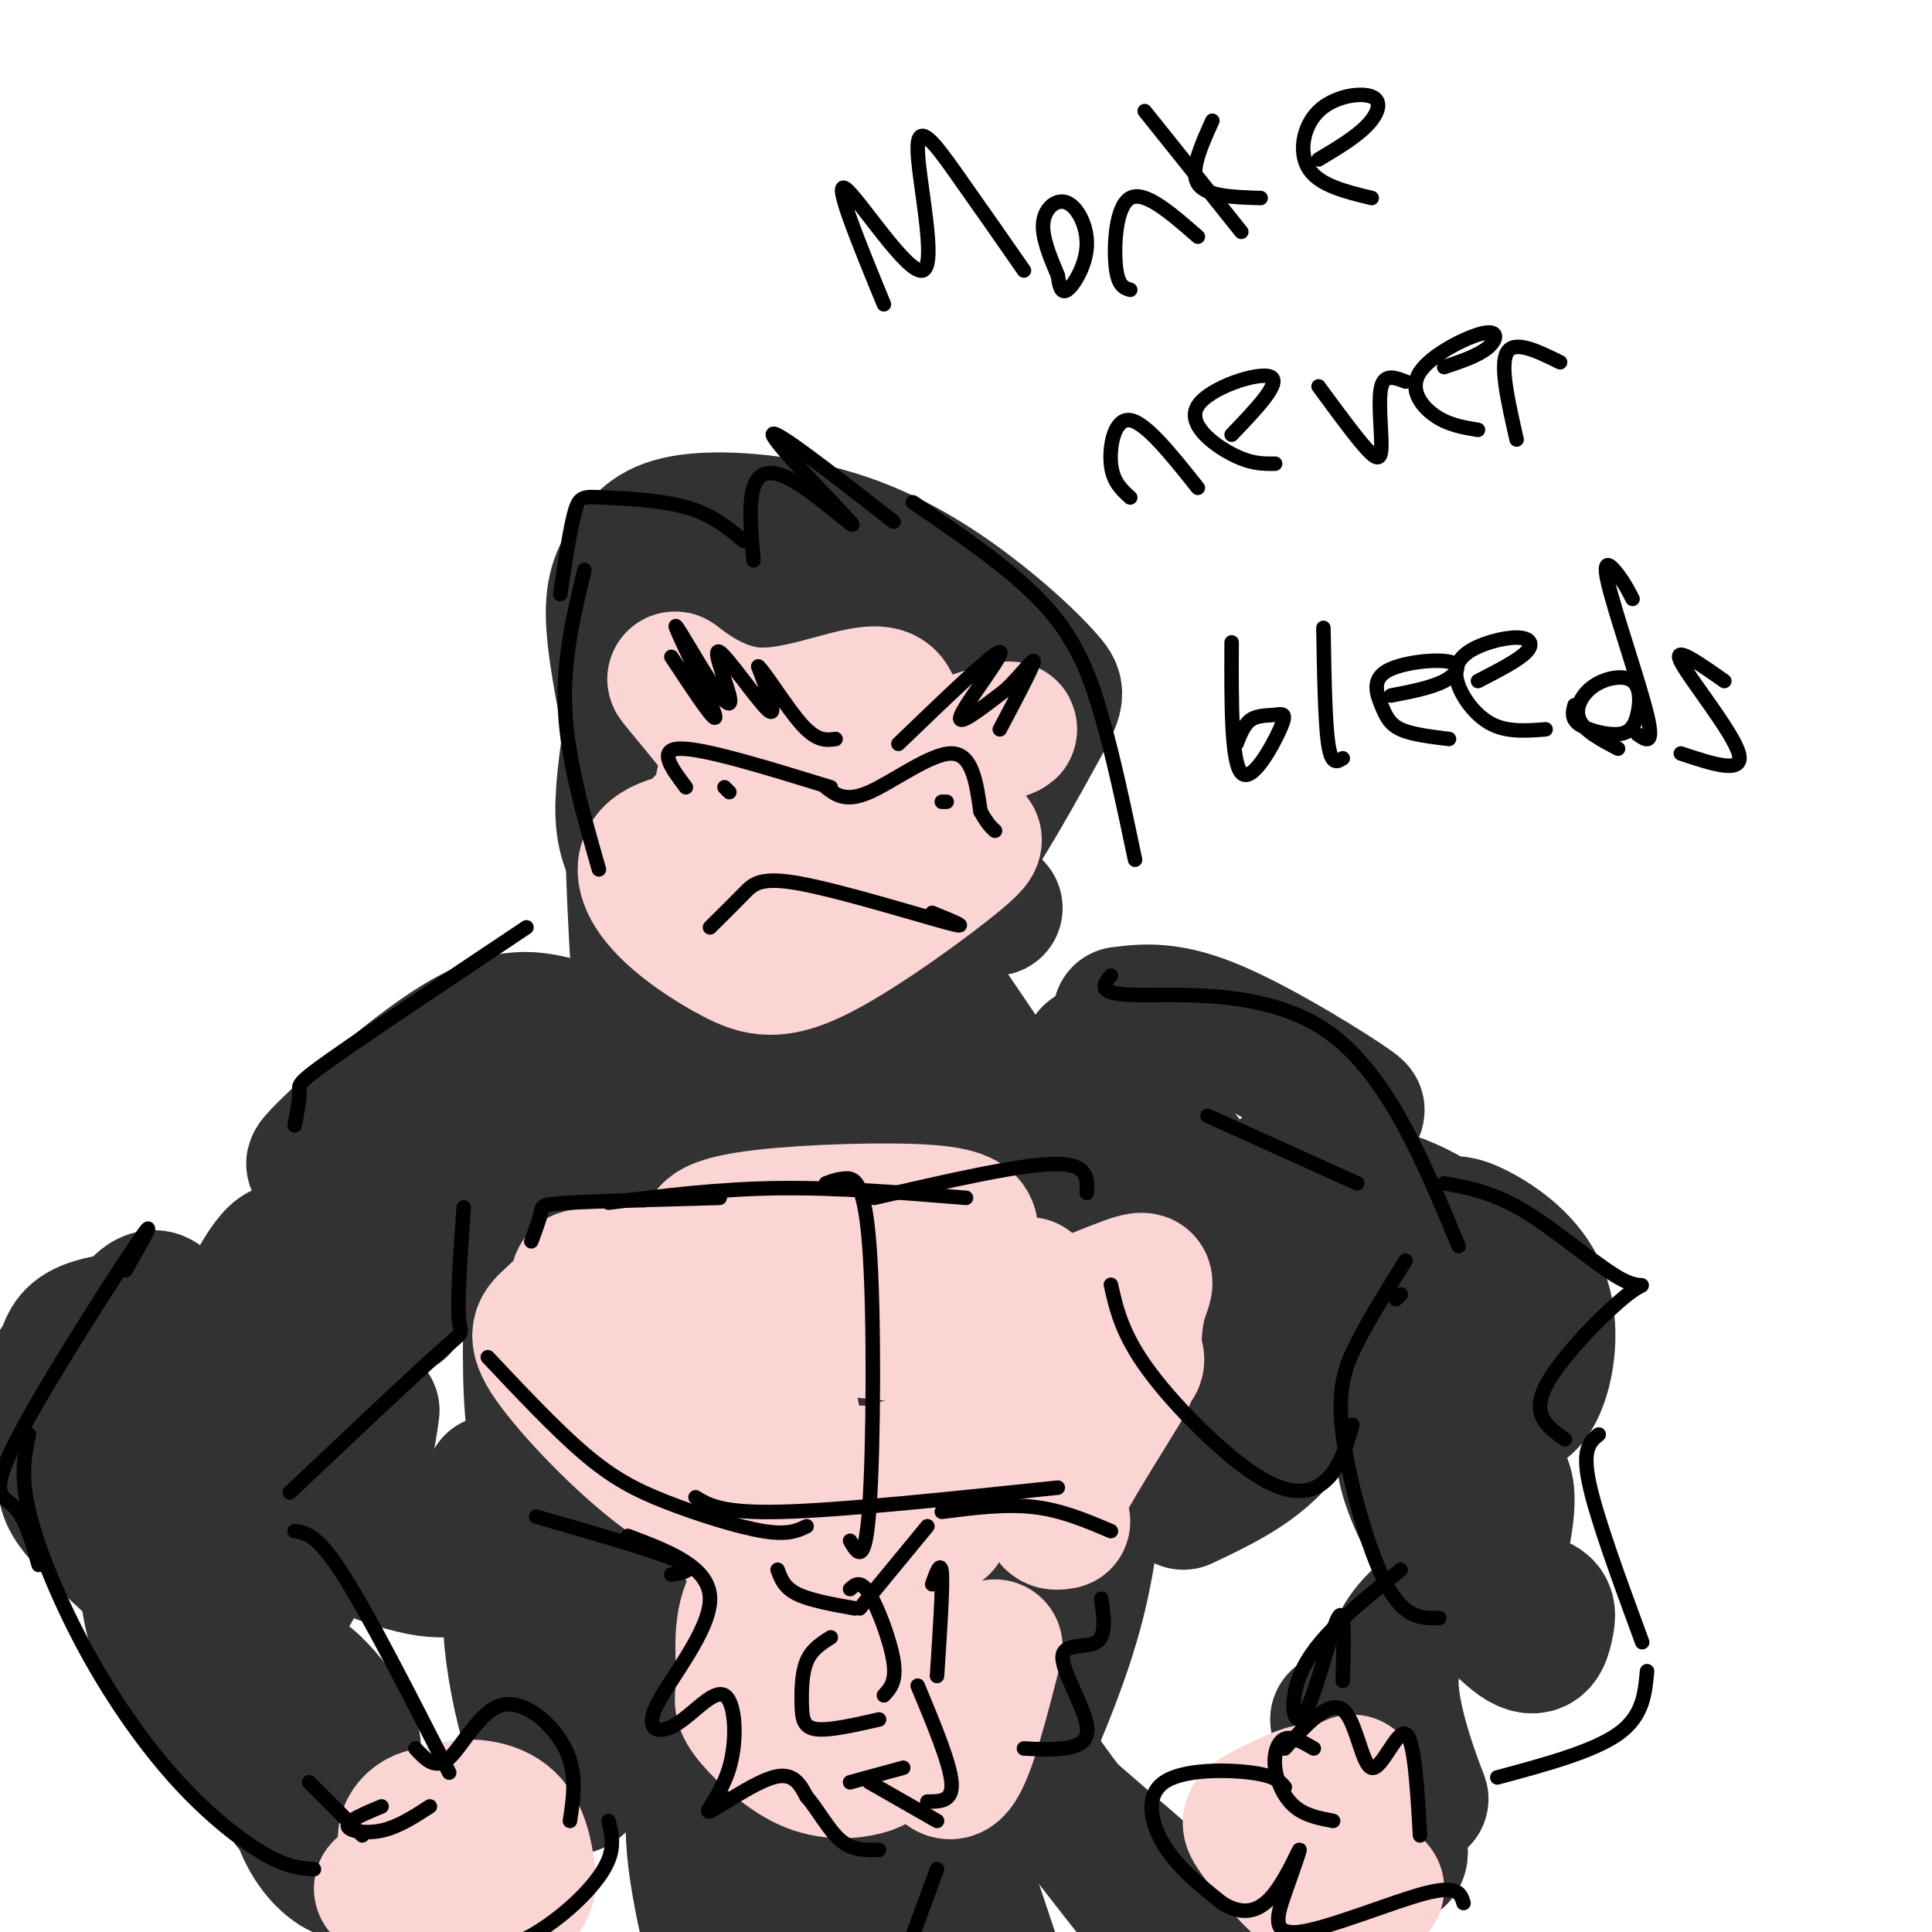 <svg viewBox='0 0 400 400' version='1.1' xmlns='http://www.w3.org/2000/svg' xmlns:xlink='http://www.w3.org/1999/xlink'><g fill='none' stroke='#323232' stroke-width='28' stroke-linecap='round' stroke-linejoin='round'><path d='M138,125c-2.311,2.270 -4.621,4.541 -5,9c-0.379,4.459 1.174,11.108 3,17c1.826,5.892 3.926,11.029 9,16c5.074,4.971 13.121,9.777 18,12c4.879,2.223 6.589,1.864 10,1c3.411,-0.864 8.523,-2.232 13,-5c4.477,-2.768 8.320,-6.935 12,-11c3.680,-4.065 7.198,-8.029 7,-14c-0.198,-5.971 -4.112,-13.949 -11,-20c-6.888,-6.051 -16.750,-10.175 -24,-12c-7.250,-1.825 -11.887,-1.349 -15,-1c-3.113,0.349 -4.701,0.573 -6,6c-1.299,5.427 -2.309,16.059 -2,23c0.309,6.941 1.938,10.193 5,15c3.062,4.807 7.558,11.169 14,15c6.442,3.831 14.830,5.130 21,4c6.170,-1.130 10.123,-4.689 13,-7c2.877,-2.311 4.679,-3.375 6,-8c1.321,-4.625 2.160,-12.813 3,-21'/><path d='M209,144c-2.428,-6.740 -9.999,-13.092 -18,-18c-8.001,-4.908 -16.431,-8.374 -22,-10c-5.569,-1.626 -8.278,-1.411 -11,0c-2.722,1.411 -5.459,4.019 -7,7c-1.541,2.981 -1.886,6.337 -2,12c-0.114,5.663 0.002,13.635 5,21c4.998,7.365 14.879,14.124 20,17c5.121,2.876 5.483,1.869 8,0c2.517,-1.869 7.189,-4.601 10,-7c2.811,-2.399 3.759,-4.466 6,-9c2.241,-4.534 5.773,-11.534 0,-18c-5.773,-6.466 -20.852,-12.398 -28,-14c-7.148,-1.602 -6.363,1.128 -7,3c-0.637,1.872 -2.694,2.888 -3,10c-0.306,7.112 1.138,20.321 3,27c1.862,6.679 4.141,6.827 6,8c1.859,1.173 3.296,3.369 6,0c2.704,-3.369 6.673,-12.305 8,-18c1.327,-5.695 0.011,-8.149 -2,-10c-2.011,-1.851 -4.717,-3.100 -5,1c-0.283,4.100 1.859,13.550 4,23'/><path d='M180,169c0.955,4.379 1.343,3.825 2,4c0.657,0.175 1.583,1.078 3,-2c1.417,-3.078 3.326,-10.138 2,-16c-1.326,-5.862 -5.886,-10.527 -9,-14c-3.114,-3.473 -4.783,-5.756 -6,-2c-1.217,3.756 -1.981,13.550 -2,21c-0.019,7.450 0.709,12.557 3,16c2.291,3.443 6.146,5.221 10,7'/><path d='M115,212c-5.312,-1.220 -10.623,-2.440 -22,5c-11.377,7.440 -28.819,23.541 -28,24c0.819,0.459 19.900,-14.722 23,-13c3.100,1.722 -9.781,20.348 -15,31c-5.219,10.652 -2.777,13.329 0,14c2.777,0.671 5.888,-0.665 9,-2'/><path d='M82,271c1.500,-0.333 0.750,-0.167 0,0'/><path d='M232,210c5.089,-0.622 10.178,-1.244 20,3c9.822,4.244 24.378,13.356 28,16c3.622,2.644 -3.689,-1.178 -11,-5'/><path d='M206,188c-20.289,3.911 -40.578,7.822 -53,12c-12.422,4.178 -16.978,8.622 -20,12c-3.022,3.378 -4.511,5.689 -6,8'/><path d='M165,190c-18.583,13.667 -37.167,27.333 -50,40c-12.833,12.667 -19.917,24.333 -27,36'/><path d='M94,244c-3.947,2.528 -7.895,5.056 -11,8c-3.105,2.944 -5.368,6.305 -8,14c-2.632,7.695 -5.632,19.726 -7,25c-1.368,5.274 -1.105,3.793 0,3c1.105,-0.793 3.053,-0.896 5,-1'/><path d='M77,260c-2.800,1.911 -5.600,3.822 -6,12c-0.400,8.178 1.600,22.622 3,27c1.400,4.378 2.200,-1.311 3,-7'/><path d='M61,262c-0.494,-1.416 -0.988,-2.832 -2,-3c-1.012,-0.168 -2.541,0.912 -5,5c-2.459,4.088 -5.848,11.186 -6,19c-0.152,7.814 2.935,16.345 6,22c3.065,5.655 6.110,8.433 13,12c6.890,3.567 17.624,7.922 24,8c6.376,0.078 8.393,-4.121 9,-7c0.607,-2.879 -0.197,-4.440 -1,-6'/><path d='M102,307c3.250,7.500 6.500,15.000 11,22c4.500,7.000 10.250,13.500 16,20'/><path d='M135,250c1.179,-4.466 2.357,-8.931 3,-2c0.643,6.931 0.750,25.260 4,39c3.250,13.740 9.644,22.892 14,25c4.356,2.108 6.673,-2.826 6,-10c-0.673,-7.174 -4.337,-16.587 -8,-26'/><path d='M140,297c0.000,0.000 -4.000,-6.000 -4,-6'/><path d='M110,268c-0.221,10.983 -0.443,21.966 1,30c1.443,8.034 4.549,13.119 8,17c3.451,3.881 7.245,6.556 10,7c2.755,0.444 4.469,-1.345 6,-5c1.531,-3.655 2.878,-9.177 1,-22c-1.878,-12.823 -6.982,-32.949 -9,-44c-2.018,-11.051 -0.952,-13.028 1,-14c1.952,-0.972 4.788,-0.938 5,-5c0.212,-4.062 -2.202,-12.221 5,2c7.202,14.221 24.020,50.823 32,71c7.980,20.177 7.122,23.929 6,2c-1.122,-21.929 -2.507,-69.538 -2,-88c0.507,-18.462 2.906,-7.778 3,-7c0.094,0.778 -2.116,-8.349 4,2c6.116,10.349 20.558,40.175 35,70'/><path d='M216,284c5.126,4.984 0.442,-17.556 -9,-42c-9.442,-24.444 -23.640,-50.790 -16,-41c7.640,9.790 37.120,55.718 49,72c11.880,16.282 6.159,2.918 4,-4c-2.159,-6.918 -0.758,-7.390 -2,-11c-1.242,-3.610 -5.128,-10.357 -10,-21c-4.872,-10.643 -10.728,-25.183 -2,-16c8.728,9.183 32.042,42.088 39,48c6.958,5.912 -2.441,-15.168 -5,-22c-2.559,-6.832 1.720,0.584 6,8'/><path d='M270,255c1.702,2.762 2.958,5.667 3,13c0.042,7.333 -1.131,19.095 -6,27c-4.869,7.905 -13.435,11.952 -22,16'/><path d='M122,314c-3.540,0.150 -7.080,0.299 -5,9c2.080,8.701 9.779,25.952 9,28c-0.779,2.048 -10.035,-11.109 -15,-16c-4.965,-4.891 -5.640,-1.517 -5,5c0.640,6.517 2.595,16.178 5,22c2.405,5.822 5.258,7.806 7,8c1.742,0.194 2.371,-1.403 3,-3'/><path d='M114,337c2.357,-2.339 4.714,-4.679 21,4c16.286,8.679 46.500,28.375 59,35c12.500,6.625 7.286,0.179 3,-5c-4.286,-5.179 -7.643,-9.089 -11,-13'/><path d='M180,333c2.022,0.608 4.044,1.216 6,11c1.956,9.784 3.847,28.744 3,28c-0.847,-0.744 -4.431,-21.193 -4,-40c0.431,-18.807 4.876,-35.973 2,-35c-2.876,0.973 -13.072,20.086 -19,32c-5.928,11.914 -7.589,16.629 -8,22c-0.411,5.371 0.426,11.398 2,15c1.574,3.602 3.885,4.777 6,6c2.115,1.223 4.033,2.492 7,1c2.967,-1.492 6.984,-5.746 11,-10'/><path d='M234,290c-10.125,17.823 -20.250,35.646 -25,50c-4.750,14.354 -4.124,25.241 -3,29c1.124,3.759 2.748,0.392 6,-7c3.252,-7.392 8.133,-18.809 11,-30c2.867,-11.191 3.720,-22.156 4,-28c0.280,-5.844 -0.013,-6.569 -4,1c-3.987,7.569 -11.667,23.431 -16,32c-4.333,8.569 -5.321,9.846 -6,25c-0.679,15.154 -1.051,44.187 -3,50c-1.949,5.813 -5.474,-11.593 -9,-29'/><path d='M147,361c-2.238,5.911 -4.477,11.822 -3,24c1.477,12.178 6.669,30.622 8,32c1.331,1.378 -1.200,-14.310 -1,-25c0.200,-10.690 3.130,-16.383 5,-19c1.870,-2.617 2.681,-2.160 4,-4c1.319,-1.840 3.147,-5.978 1,3c-2.147,8.978 -8.270,31.071 -10,42c-1.730,10.929 0.934,10.694 3,10c2.066,-0.694 3.533,-1.847 5,-3'/><path d='M212,352c-3.333,-0.178 -6.667,-0.356 0,10c6.667,10.356 23.333,31.244 28,37c4.667,5.756 -2.667,-3.622 -10,-13'/><path d='M219,373c0.000,0.000 37.000,32.000 37,32'/><path d='M132,143c-1.396,8.533 -2.793,17.067 -3,23c-0.207,5.933 0.775,9.267 4,15c3.225,5.733 8.692,13.866 12,18c3.308,4.134 4.457,4.268 7,5c2.543,0.732 6.481,2.060 13,1c6.519,-1.060 15.619,-4.510 25,-15c9.381,-10.490 19.043,-28.021 24,-37c4.957,-8.979 5.209,-9.405 3,-12c-2.209,-2.595 -6.879,-7.357 -14,-13c-7.121,-5.643 -16.693,-12.167 -28,-16c-11.307,-3.833 -24.350,-4.976 -32,-4c-7.650,0.976 -9.906,4.070 -12,7c-2.094,2.930 -4.027,5.694 -4,12c0.027,6.306 2.013,16.153 4,26'/><path d='M131,153c1.896,7.790 4.635,14.265 9,20c4.365,5.735 10.355,10.730 17,12c6.645,1.270 13.945,-1.185 20,-6c6.055,-4.815 10.864,-11.991 13,-17c2.136,-5.009 1.597,-7.851 2,-11c0.403,-3.149 1.748,-6.606 -3,-10c-4.748,-3.394 -15.589,-6.724 -23,-8c-7.411,-1.276 -11.392,-0.499 -15,0c-3.608,0.499 -6.844,0.718 -10,5c-3.156,4.282 -6.232,12.625 -8,18c-1.768,5.375 -2.226,7.781 -2,18c0.226,10.219 1.138,28.251 2,38c0.862,9.749 1.675,11.214 4,13c2.325,1.786 6.163,3.893 10,6'/><path d='M39,286c-1.646,-7.722 -3.293,-15.445 -6,-17c-2.707,-1.555 -6.475,3.056 -8,9c-1.525,5.944 -0.806,13.220 2,20c2.806,6.780 7.699,13.063 13,15c5.301,1.937 11.010,-0.474 14,-2c2.990,-1.526 3.260,-2.168 3,-6c-0.260,-3.832 -1.050,-10.854 -2,-15c-0.950,-4.146 -2.058,-5.414 -5,-8c-2.942,-2.586 -7.716,-6.488 -14,-8c-6.284,-1.512 -14.079,-0.634 -18,1c-3.921,1.634 -3.969,4.024 -5,6c-1.031,1.976 -3.045,3.537 -3,8c0.045,4.463 2.147,11.829 3,16c0.853,4.171 0.455,5.149 5,10c4.545,4.851 14.031,13.575 20,18c5.969,4.425 8.420,4.550 11,4c2.580,-0.550 5.290,-1.775 8,-3'/><path d='M57,334c3.086,-3.246 6.802,-9.861 7,-15c0.198,-5.139 -3.121,-8.803 -5,-11c-1.879,-2.197 -2.318,-2.926 -7,-3c-4.682,-0.074 -13.605,0.506 -18,3c-4.395,2.494 -4.260,6.902 -4,13c0.260,6.098 0.646,13.885 4,21c3.354,7.115 9.677,13.557 16,20'/><path d='M52,341c4.759,9.475 9.518,18.950 13,23c3.482,4.050 5.688,2.676 7,1c1.312,-1.676 1.728,-3.654 0,-7c-1.728,-3.346 -5.602,-8.060 -8,-10c-2.398,-1.940 -3.319,-1.106 -5,0c-1.681,1.106 -4.120,2.483 -5,6c-0.880,3.517 -0.200,9.172 3,15c3.200,5.828 8.922,11.828 12,11c3.078,-0.828 3.514,-8.483 3,-14c-0.514,-5.517 -1.978,-8.895 -4,-10c-2.022,-1.105 -4.604,0.065 -6,4c-1.396,3.935 -1.607,10.636 0,16c1.607,5.364 5.030,9.390 8,11c2.970,1.610 5.485,0.805 8,0'/><path d='M265,243c2.300,4.636 4.600,9.272 12,15c7.400,5.728 19.899,12.549 26,14c6.101,1.451 5.802,-2.468 5,-6c-0.802,-3.532 -2.107,-6.678 -6,-10c-3.893,-3.322 -10.373,-6.819 -15,-8c-4.627,-1.181 -7.399,-0.045 -9,0c-1.601,0.045 -2.029,-1.000 -1,3c1.029,4.000 3.515,13.043 9,21c5.485,7.957 13.969,14.826 20,18c6.031,3.174 9.610,2.653 12,-2c2.390,-4.653 3.590,-13.437 1,-20c-2.590,-6.563 -8.970,-10.905 -13,-13c-4.030,-2.095 -5.709,-1.943 -9,-1c-3.291,0.943 -8.194,2.677 -10,8c-1.806,5.323 -0.516,14.235 2,22c2.516,7.765 6.258,14.382 10,21'/><path d='M299,305c2.926,7.523 5.242,15.831 7,19c1.758,3.169 2.959,1.201 4,-2c1.041,-3.201 1.921,-7.634 2,-11c0.079,-3.366 -0.642,-5.663 -4,-8c-3.358,-2.337 -9.352,-4.712 -13,-5c-3.648,-0.288 -4.951,1.510 -4,6c0.951,4.490 4.156,11.670 9,19c4.844,7.330 11.329,14.810 15,17c3.671,2.190 4.529,-0.909 5,-3c0.471,-2.091 0.556,-3.174 0,-4c-0.556,-0.826 -1.751,-1.395 -5,-2c-3.249,-0.605 -8.550,-1.245 -12,-1c-3.450,0.245 -5.049,1.374 -8,4c-2.951,2.626 -7.255,6.748 -7,15c0.255,8.252 5.068,20.635 6,23c0.932,2.365 -2.018,-5.286 -5,-10c-2.982,-4.714 -5.995,-6.490 -8,-7c-2.005,-0.510 -3.003,0.245 -4,1'/><path d='M277,356c2.178,5.311 9.622,18.089 12,24c2.378,5.911 -0.311,4.956 -3,4'/><path d='M185,271c3.019,10.325 6.038,20.650 10,30c3.962,9.350 8.867,17.726 10,15c1.133,-2.726 -1.507,-16.555 -4,-25c-2.493,-8.445 -4.838,-11.505 -11,-23c-6.162,-11.495 -16.140,-31.424 -14,-23c2.140,8.424 16.396,45.201 19,49c2.604,3.799 -6.446,-25.382 -16,-45c-9.554,-19.618 -19.613,-29.674 -25,-34c-5.387,-4.326 -6.104,-2.922 -3,15c3.104,17.922 10.028,52.364 13,70c2.972,17.636 1.992,18.468 1,20c-0.992,1.532 -1.996,3.766 -3,6'/><path d='M162,326c-2.333,1.500 -6.667,2.250 -11,3'/><path d='M142,344c11.049,12.231 22.098,24.463 30,32c7.902,7.537 12.657,10.381 15,9c2.343,-1.381 2.273,-6.985 -1,-12c-3.273,-5.015 -9.747,-9.440 -13,-12c-3.253,-2.560 -3.283,-3.255 -4,1c-0.717,4.255 -2.122,13.461 0,24c2.122,10.539 7.770,22.409 7,22c-0.770,-0.409 -7.959,-13.099 -11,-17c-3.041,-3.901 -1.934,0.988 0,5c1.934,4.012 4.695,7.146 8,9c3.305,1.854 7.152,2.427 11,3'/><path d='M199,386c4.089,12.222 8.178,24.444 10,30c1.822,5.556 1.378,4.444 -2,3c-3.378,-1.444 -9.689,-3.222 -16,-5'/></g>
<g fill='none' stroke='#FBD4D4' stroke-width='28' stroke-linecap='round' stroke-linejoin='round'><path d='M156,176c0.588,-1.354 1.176,-2.709 -3,-3c-4.176,-0.291 -13.117,0.481 -17,3c-3.883,2.519 -2.709,6.787 1,11c3.709,4.213 9.953,8.373 15,11c5.047,2.627 8.896,3.720 18,-1c9.104,-4.720 23.464,-15.254 29,-20c5.536,-4.746 2.249,-3.703 -7,-4c-9.249,-0.297 -24.458,-1.935 -34,-2c-9.542,-0.065 -13.415,1.444 -14,4c-0.585,2.556 2.119,6.159 8,8c5.881,1.841 14.941,1.921 24,2'/><path d='M176,185c6.592,-1.073 11.072,-4.755 13,-7c1.928,-2.245 1.305,-3.053 1,-5c-0.305,-1.947 -0.290,-5.035 -5,-7c-4.710,-1.965 -14.143,-2.808 -22,-2c-7.857,0.808 -14.137,3.268 -17,6c-2.863,2.732 -2.309,5.735 -2,8c0.309,2.265 0.374,3.790 3,4c2.626,0.210 7.813,-0.895 13,-2'/><path d='M151,161c-1.122,0.782 -2.245,1.564 0,3c2.245,1.436 7.857,3.525 5,-2c-2.857,-5.525 -14.183,-18.663 -16,-21c-1.817,-2.337 5.874,6.126 16,7c10.126,0.874 22.688,-5.842 27,-4c4.312,1.842 0.375,12.240 0,16c-0.375,3.760 2.813,0.880 6,-2'/><path d='M189,158c6.396,-2.137 19.384,-6.480 20,-7c0.616,-0.520 -11.142,2.783 -19,6c-7.858,3.217 -11.817,6.348 -13,9c-1.183,2.652 0.408,4.826 2,7'/><path d='M139,281c-7.819,-5.732 -15.638,-11.465 -12,-12c3.638,-0.535 18.734,4.126 31,3c12.266,-1.126 21.704,-8.039 27,-7c5.296,1.039 6.450,10.031 9,15c2.550,4.969 6.494,5.915 11,5c4.506,-0.915 9.573,-3.690 12,-6c2.427,-2.310 2.213,-4.155 2,-6'/><path d='M219,273c-9.405,-2.726 -33.917,-6.542 -41,-7c-7.083,-0.458 3.262,2.440 12,3c8.738,0.560 15.869,-1.220 23,-3'/><path d='M194,264c-26.600,-0.047 -53.199,-0.094 -65,0c-11.801,0.094 -8.803,0.328 -9,2c-0.197,1.672 -3.589,4.782 -6,7c-2.411,2.218 -3.842,3.543 1,10c4.842,6.457 15.958,18.046 25,24c9.042,5.954 16.012,6.273 22,5c5.988,-1.273 10.994,-4.136 16,-7'/><path d='M159,268c2.945,2.391 5.890,4.782 10,6c4.110,1.218 9.386,1.262 15,2c5.614,0.738 11.565,2.168 21,0c9.435,-2.168 22.352,-7.934 28,-10c5.648,-2.066 4.027,-0.432 3,3c-1.027,3.432 -1.461,8.662 -1,11c0.461,2.338 1.816,1.783 -8,8c-9.816,6.217 -30.805,19.205 -38,25c-7.195,5.795 -0.598,4.398 6,3'/><path d='M164,293c-3.174,0.558 -6.348,1.116 -9,4c-2.652,2.884 -4.783,8.093 -3,16c1.783,7.907 7.480,18.514 11,24c3.520,5.486 4.863,5.853 6,5c1.137,-0.853 2.069,-2.927 3,-5'/><path d='M171,313c-2.778,12.289 -5.556,24.578 -6,33c-0.444,8.422 1.444,12.978 3,12c1.556,-0.978 2.778,-7.489 4,-14'/><path d='M166,323c-4.579,2.662 -9.158,5.324 -11,10c-1.842,4.676 -0.948,11.366 -1,15c-0.052,3.634 -1.051,4.213 1,7c2.051,2.787 7.153,7.784 12,10c4.847,2.216 9.439,1.653 12,1c2.561,-0.653 3.091,-1.396 5,-4c1.909,-2.604 5.197,-7.071 6,-14c0.803,-6.929 -0.877,-16.321 -1,-15c-0.123,1.321 1.313,13.356 3,22c1.687,8.644 3.625,13.898 6,11c2.375,-2.898 5.188,-13.949 8,-25'/><path d='M220,315c-1.862,0.301 -3.725,0.603 -1,-5c2.725,-5.603 10.037,-17.110 13,-22c2.963,-4.890 1.577,-3.162 -2,-5c-3.577,-1.838 -9.345,-7.241 -14,-10c-4.655,-2.759 -8.196,-2.874 -15,-4c-6.804,-1.126 -16.870,-3.265 -22,-4c-5.130,-0.735 -5.323,-0.067 -5,1c0.323,1.067 1.161,2.534 2,4'/><path d='M201,260c0.100,-1.659 0.200,-3.317 0,-5c-0.200,-1.683 -0.700,-3.390 -9,-4c-8.300,-0.610 -24.400,-0.122 -34,1c-9.600,1.122 -12.700,2.879 -11,5c1.700,2.121 8.200,4.606 13,5c4.800,0.394 7.900,-1.303 11,-3'/><path d='M176,253c-9.733,1.822 -19.467,3.644 -24,5c-4.533,1.356 -3.867,2.244 -3,6c0.867,3.756 1.933,10.378 3,17'/><path d='M189,308c-0.589,-0.113 -1.179,-0.226 -2,-2c-0.821,-1.774 -1.875,-5.208 -1,3c0.875,8.208 3.679,28.060 4,38c0.321,9.940 -1.839,9.970 -4,10'/><path d='M79,391c7.753,1.604 15.507,3.208 18,0c2.493,-3.208 -0.274,-11.227 -4,-14c-3.726,-2.773 -8.412,-0.301 -9,3c-0.588,3.301 2.921,7.432 5,10c2.079,2.568 2.726,3.575 6,4c3.274,0.425 9.175,0.268 12,-1c2.825,-1.268 2.576,-3.646 2,-7c-0.576,-3.354 -1.477,-7.683 -5,-10c-3.523,-2.317 -9.666,-2.621 -13,0c-3.334,2.621 -3.859,8.167 -5,11c-1.141,2.833 -2.897,2.952 0,4c2.897,1.048 10.449,3.024 18,5'/><path d='M280,369c-1.719,1.878 -3.438,3.756 -3,7c0.438,3.244 3.033,7.853 3,7c-0.033,-0.853 -2.695,-7.167 -5,-10c-2.305,-2.833 -4.253,-2.185 -7,-1c-2.747,1.185 -6.293,2.905 -8,4c-1.707,1.095 -1.575,1.564 1,5c2.575,3.436 7.593,9.839 12,12c4.407,2.161 8.204,0.081 12,-2'/></g>
<g fill='none' stroke='#000000' stroke-width='3' stroke-linecap='round' stroke-linejoin='round'><path d='M183,63c-5.265,-12.834 -10.530,-25.668 -8,-24c2.530,1.668 12.853,17.839 16,17c3.147,-0.839 -0.884,-18.687 -1,-25c-0.116,-6.313 3.681,-1.089 8,5c4.319,6.089 9.159,13.045 14,20'/><path d='M219,57c0.316,2.000 0.632,4.000 2,3c1.368,-1.000 3.789,-5.000 4,-9c0.211,-4.000 -1.789,-8.000 -4,-9c-2.211,-1.000 -4.632,1.000 -5,4c-0.368,3.000 1.316,7.000 3,11'/><path d='M234,60c-1.289,-0.378 -2.578,-0.756 -3,-5c-0.422,-4.244 0.022,-12.356 3,-14c2.978,-1.644 8.489,3.178 14,8'/><path d='M251,25c-2.333,5.167 -4.667,10.333 -3,13c1.667,2.667 7.333,2.833 13,3'/><path d='M237,23c0.000,0.000 20.000,25.000 20,25'/><path d='M284,41c-5.396,-1.305 -10.791,-2.609 -13,-6c-2.209,-3.391 -1.231,-8.868 2,-12c3.231,-3.132 8.716,-3.920 11,-3c2.284,0.920 1.367,3.549 -1,6c-2.367,2.451 -6.183,4.726 -10,7'/><path d='M234,103c-1.822,-1.644 -3.644,-3.289 -4,-7c-0.356,-3.711 0.756,-9.489 4,-9c3.244,0.489 8.622,7.244 14,14'/><path d='M264,96c-2.518,0.036 -5.036,0.071 -9,-2c-3.964,-2.071 -9.375,-6.250 -7,-10c2.375,-3.750 12.536,-7.071 15,-6c2.464,1.071 -2.768,6.536 -8,12'/><path d='M273,80c3.857,5.256 7.714,10.512 10,13c2.286,2.488 3.000,2.208 3,-1c0.000,-3.208 -0.714,-9.345 0,-12c0.714,-2.655 2.857,-1.827 5,-1'/><path d='M306,89c-3.093,-0.509 -6.185,-1.018 -9,-3c-2.815,-1.982 -5.352,-5.439 -3,-9c2.352,-3.561 9.595,-7.228 13,-8c3.405,-0.772 2.973,1.351 1,3c-1.973,1.649 -5.486,2.825 -9,4'/><path d='M314,91c-1.750,-7.667 -3.500,-15.333 -2,-18c1.500,-2.667 6.250,-0.333 11,2'/><path d='M255,133c-0.056,12.340 -0.112,24.679 2,27c2.112,2.321 6.391,-5.378 8,-9c1.609,-3.622 0.549,-3.167 -1,-3c-1.549,0.167 -3.585,0.048 -5,1c-1.415,0.952 -2.207,2.976 -3,5'/><path d='M274,130c0.167,9.750 0.333,19.500 1,24c0.667,4.500 1.833,3.750 3,3'/><path d='M300,153c-3.846,-0.468 -7.692,-0.936 -10,-2c-2.308,-1.064 -3.077,-2.724 -4,-5c-0.923,-2.276 -2.000,-5.167 1,-7c3.000,-1.833 10.077,-2.609 13,-2c2.923,0.609 1.692,2.603 -1,4c-2.692,1.397 -6.846,2.199 -11,3'/><path d='M320,151c-3.868,0.299 -7.737,0.598 -11,-1c-3.263,-1.598 -5.921,-5.094 -7,-8c-1.079,-2.906 -0.578,-5.222 2,-7c2.578,-1.778 7.232,-3.017 10,-3c2.768,0.017 3.648,1.291 2,3c-1.648,1.709 -5.824,3.855 -10,6'/><path d='M326,146c-0.369,1.398 -0.737,2.797 1,4c1.737,1.203 5.580,2.211 8,2c2.420,-0.211 3.416,-1.639 4,-4c0.584,-2.361 0.754,-5.653 -1,-7c-1.754,-1.347 -5.434,-0.747 -8,1c-2.566,1.747 -4.019,4.642 -3,7c1.019,2.358 4.509,4.179 8,6'/><path d='M339,152c1.792,1.274 3.583,2.548 2,-4c-1.583,-6.548 -6.542,-20.917 -8,-27c-1.458,-6.083 0.583,-3.881 2,-2c1.417,1.881 2.208,3.440 3,5'/><path d='M348,156c6.600,2.200 13.200,4.400 12,0c-1.200,-4.400 -10.200,-15.400 -12,-19c-1.800,-3.600 3.600,0.200 9,4'/><path d='M139,136c4.879,7.392 9.759,14.784 9,12c-0.759,-2.784 -7.156,-15.745 -8,-18c-0.844,-2.255 3.865,6.197 7,11c3.135,4.803 4.696,5.958 4,3c-0.696,-2.958 -3.649,-10.027 -2,-9c1.649,1.027 7.900,10.151 10,12c2.100,1.849 0.050,-3.575 -2,-9'/><path d='M157,138c1.378,1.133 5.822,8.467 9,12c3.178,3.533 5.089,3.267 7,3'/><path d='M186,154c9.956,-9.578 19.911,-19.156 21,-19c1.089,0.156 -6.689,10.044 -8,13c-1.311,2.956 3.844,-1.022 9,-5'/><path d='M208,143c3.044,-2.733 6.156,-7.067 6,-6c-0.156,1.067 -3.578,7.533 -7,14'/><path d='M142,163c-3.000,-4.000 -6.000,-8.000 -1,-8c5.000,0.000 18.000,4.000 31,8'/><path d='M171,163c2.044,1.578 4.089,3.156 9,1c4.911,-2.156 12.689,-8.044 17,-8c4.311,0.044 5.156,6.022 6,12'/><path d='M203,168c1.500,2.667 2.250,3.333 3,4'/><path d='M150,163c0.000,0.000 1.000,1.000 1,1'/><path d='M196,166c0.000,0.000 -1.000,0.000 -1,0'/><path d='M147,192c2.512,-2.482 5.024,-4.964 7,-7c1.976,-2.036 3.417,-3.625 12,-2c8.583,1.625 24.310,6.464 30,8c5.690,1.536 1.345,-0.232 -3,-2'/><path d='M185,108c-12.640,-9.872 -25.279,-19.745 -25,-18c0.279,1.745 13.477,15.107 16,18c2.523,2.893 -5.628,-4.683 -11,-8c-5.372,-3.317 -7.963,-2.376 -9,1c-1.037,3.376 -0.518,9.188 0,15'/><path d='M154,112c-3.310,-2.744 -6.619,-5.488 -12,-7c-5.381,-1.512 -12.833,-1.792 -17,-2c-4.167,-0.208 -5.048,-0.345 -6,3c-0.952,3.345 -1.976,10.173 -3,17'/><path d='M121,118c-2.250,9.333 -4.500,18.667 -4,29c0.500,10.333 3.750,21.667 7,33'/><path d='M189,104c10.222,6.978 20.444,13.956 27,21c6.556,7.044 9.444,14.156 12,23c2.556,8.844 4.778,19.422 7,30'/><path d='M109,192c-16.133,10.778 -32.267,21.556 -40,27c-7.733,5.444 -7.067,5.556 -7,7c0.067,1.444 -0.467,4.222 -1,7'/><path d='M171,245c1.149,-0.440 2.298,-0.881 4,-1c1.702,-0.119 3.958,0.083 5,14c1.042,13.917 0.869,41.548 0,54c-0.869,12.452 -2.435,9.726 -4,7'/><path d='M101,281c7.071,7.506 14.143,15.012 20,20c5.857,4.988 10.500,7.458 17,10c6.500,2.542 14.857,5.155 20,6c5.143,0.845 7.071,-0.077 9,-1'/><path d='M144,310c2.750,1.667 5.500,3.333 18,3c12.500,-0.333 34.750,-2.667 57,-5'/><path d='M195,313c6.583,-0.833 13.167,-1.667 19,-1c5.833,0.667 10.917,2.833 16,5'/><path d='M181,248c14.833,-3.417 29.667,-6.833 37,-7c7.333,-0.167 7.167,2.917 7,6'/><path d='M200,248c-13.333,-1.083 -26.667,-2.167 -39,-2c-12.333,0.167 -23.667,1.583 -35,3'/><path d='M149,248c-12.467,0.333 -24.933,0.667 -31,1c-6.067,0.333 -5.733,0.667 -6,2c-0.267,1.333 -1.133,3.667 -2,6'/><path d='M96,250c-0.667,9.578 -1.333,19.156 -1,23c0.333,3.844 1.667,1.956 -4,7c-5.667,5.044 -18.333,17.022 -31,29'/><path d='M26,263c3.643,-6.435 7.286,-12.869 2,-5c-5.286,7.869 -19.500,30.042 -25,41c-5.500,10.958 -2.286,10.702 0,13c2.286,2.298 3.643,7.149 5,12'/><path d='M6,297c-0.911,4.182 -1.821,8.364 0,16c1.821,7.636 6.375,18.727 12,29c5.625,10.273 12.322,19.727 19,27c6.678,7.273 13.337,12.364 18,15c4.663,2.636 7.332,2.818 10,3'/><path d='M61,317c2.333,0.333 4.667,0.667 10,9c5.333,8.333 13.667,24.667 22,41'/><path d='M86,362c2.095,2.268 4.190,4.536 7,2c2.810,-2.536 6.333,-9.875 11,-11c4.667,-1.125 10.476,3.964 13,9c2.524,5.036 1.762,10.018 1,15'/><path d='M126,377c0.595,2.482 1.190,4.964 0,8c-1.190,3.036 -4.167,6.625 -8,10c-3.833,3.375 -8.524,6.536 -13,8c-4.476,1.464 -8.738,1.232 -13,1'/><path d='M64,369c0.000,0.000 11.000,11.000 11,11'/><path d='M79,374c-3.511,1.467 -7.022,2.933 -7,4c0.022,1.067 3.578,1.733 7,1c3.422,-0.733 6.711,-2.867 10,-5'/><path d='M161,325c0.667,1.833 1.333,3.667 4,5c2.667,1.333 7.333,2.167 12,3'/><path d='M178,333c0.000,0.000 14.000,-17.000 14,-17'/><path d='M176,329c1.089,-0.978 2.178,-1.956 4,1c1.822,2.956 4.378,9.844 5,14c0.622,4.156 -0.689,5.578 -2,7'/><path d='M172,339c-1.988,1.256 -3.976,2.512 -5,5c-1.024,2.488 -1.083,6.208 -1,9c0.083,2.792 0.310,4.655 3,5c2.690,0.345 7.845,-0.827 13,-2'/><path d='M194,347c0.583,-8.917 1.167,-17.833 1,-21c-0.167,-3.167 -1.083,-0.583 -2,2'/><path d='M190,349c3.333,8.000 6.667,16.000 7,20c0.333,4.000 -2.333,4.000 -5,4'/><path d='M187,366c0.000,0.000 -11.000,3.000 -11,3'/><path d='M180,369c0.000,0.000 14.000,8.000 14,8'/><path d='M111,314c12.167,3.500 24.333,7.000 29,9c4.667,2.000 1.833,2.500 -1,3'/><path d='M130,318c8.477,3.199 16.954,6.399 17,13c0.046,6.601 -8.340,16.604 -11,22c-2.660,5.396 0.406,6.184 4,4c3.594,-2.184 7.717,-7.339 10,-6c2.283,1.339 2.725,9.173 1,15c-1.725,5.827 -5.618,9.646 -4,9c1.618,-0.646 8.748,-5.756 13,-7c4.252,-1.244 5.626,1.378 7,4'/><path d='M167,372c2.289,2.533 4.511,6.867 7,9c2.489,2.133 5.244,2.067 8,2'/><path d='M212,362c2.609,0.152 5.219,0.303 8,0c2.781,-0.303 5.735,-1.061 5,-5c-0.735,-3.939 -5.159,-11.061 -5,-14c0.159,-2.939 4.903,-1.697 7,-3c2.097,-1.303 1.549,-5.152 1,-9'/><path d='M230,266c1.167,5.185 2.333,10.369 8,18c5.667,7.631 15.833,17.708 23,22c7.167,4.292 11.333,2.798 14,0c2.667,-2.798 3.833,-6.899 5,-11'/><path d='M289,269c0.000,0.000 1.000,-1.000 1,-1'/><path d='M291,261c-3.685,5.917 -7.369,11.833 -10,17c-2.631,5.167 -4.208,9.583 -3,19c1.208,9.417 5.202,23.833 9,31c3.798,7.167 7.399,7.083 11,7'/><path d='M230,202c-1.600,1.911 -3.200,3.822 5,4c8.200,0.178 26.200,-1.378 39,7c12.800,8.378 20.400,26.689 28,45'/><path d='M250,231c0.000,0.000 31.000,14.000 31,14'/><path d='M299,245c5.093,0.907 10.185,1.815 17,6c6.815,4.185 15.352,11.648 20,14c4.648,2.352 5.405,-0.405 1,3c-4.405,3.405 -13.973,12.973 -17,19c-3.027,6.027 0.486,8.514 4,11'/><path d='M331,297c-1.750,1.417 -3.500,2.833 -2,10c1.500,7.167 6.250,20.083 11,33'/><path d='M341,346c-0.417,4.667 -0.833,9.333 -6,13c-5.167,3.667 -15.083,6.333 -25,9'/><path d='M290,325c-8.250,6.649 -16.500,13.298 -20,20c-3.500,6.702 -2.250,13.458 0,10c2.250,-3.458 5.500,-17.131 7,-20c1.500,-2.869 1.250,5.065 1,13'/><path d='M266,362c4.583,-5.071 9.167,-10.143 12,-8c2.833,2.143 3.917,11.500 6,12c2.083,0.500 5.167,-7.857 7,-7c1.833,0.857 2.417,10.929 3,21'/><path d='M272,362c-2.238,-1.304 -4.476,-2.607 -6,-2c-1.524,0.607 -2.333,3.125 -2,6c0.333,2.875 1.810,6.107 4,8c2.190,1.893 5.095,2.446 8,3'/><path d='M266,370c-0.994,-1.179 -1.988,-2.357 -7,-3c-5.012,-0.643 -14.042,-0.750 -18,2c-3.958,2.750 -2.845,8.357 0,13c2.845,4.643 7.423,8.321 12,12'/><path d='M253,394c3.723,2.339 7.032,2.186 10,-1c2.968,-3.186 5.596,-9.403 6,-10c0.404,-0.597 -1.418,4.428 -3,9c-1.582,4.572 -2.926,8.693 3,8c5.926,-0.693 19.122,-6.198 26,-8c6.878,-1.802 7.439,0.099 8,2'/><path d='M194,387c0.000,0.000 -7.000,19.000 -7,19'/></g>
</svg>